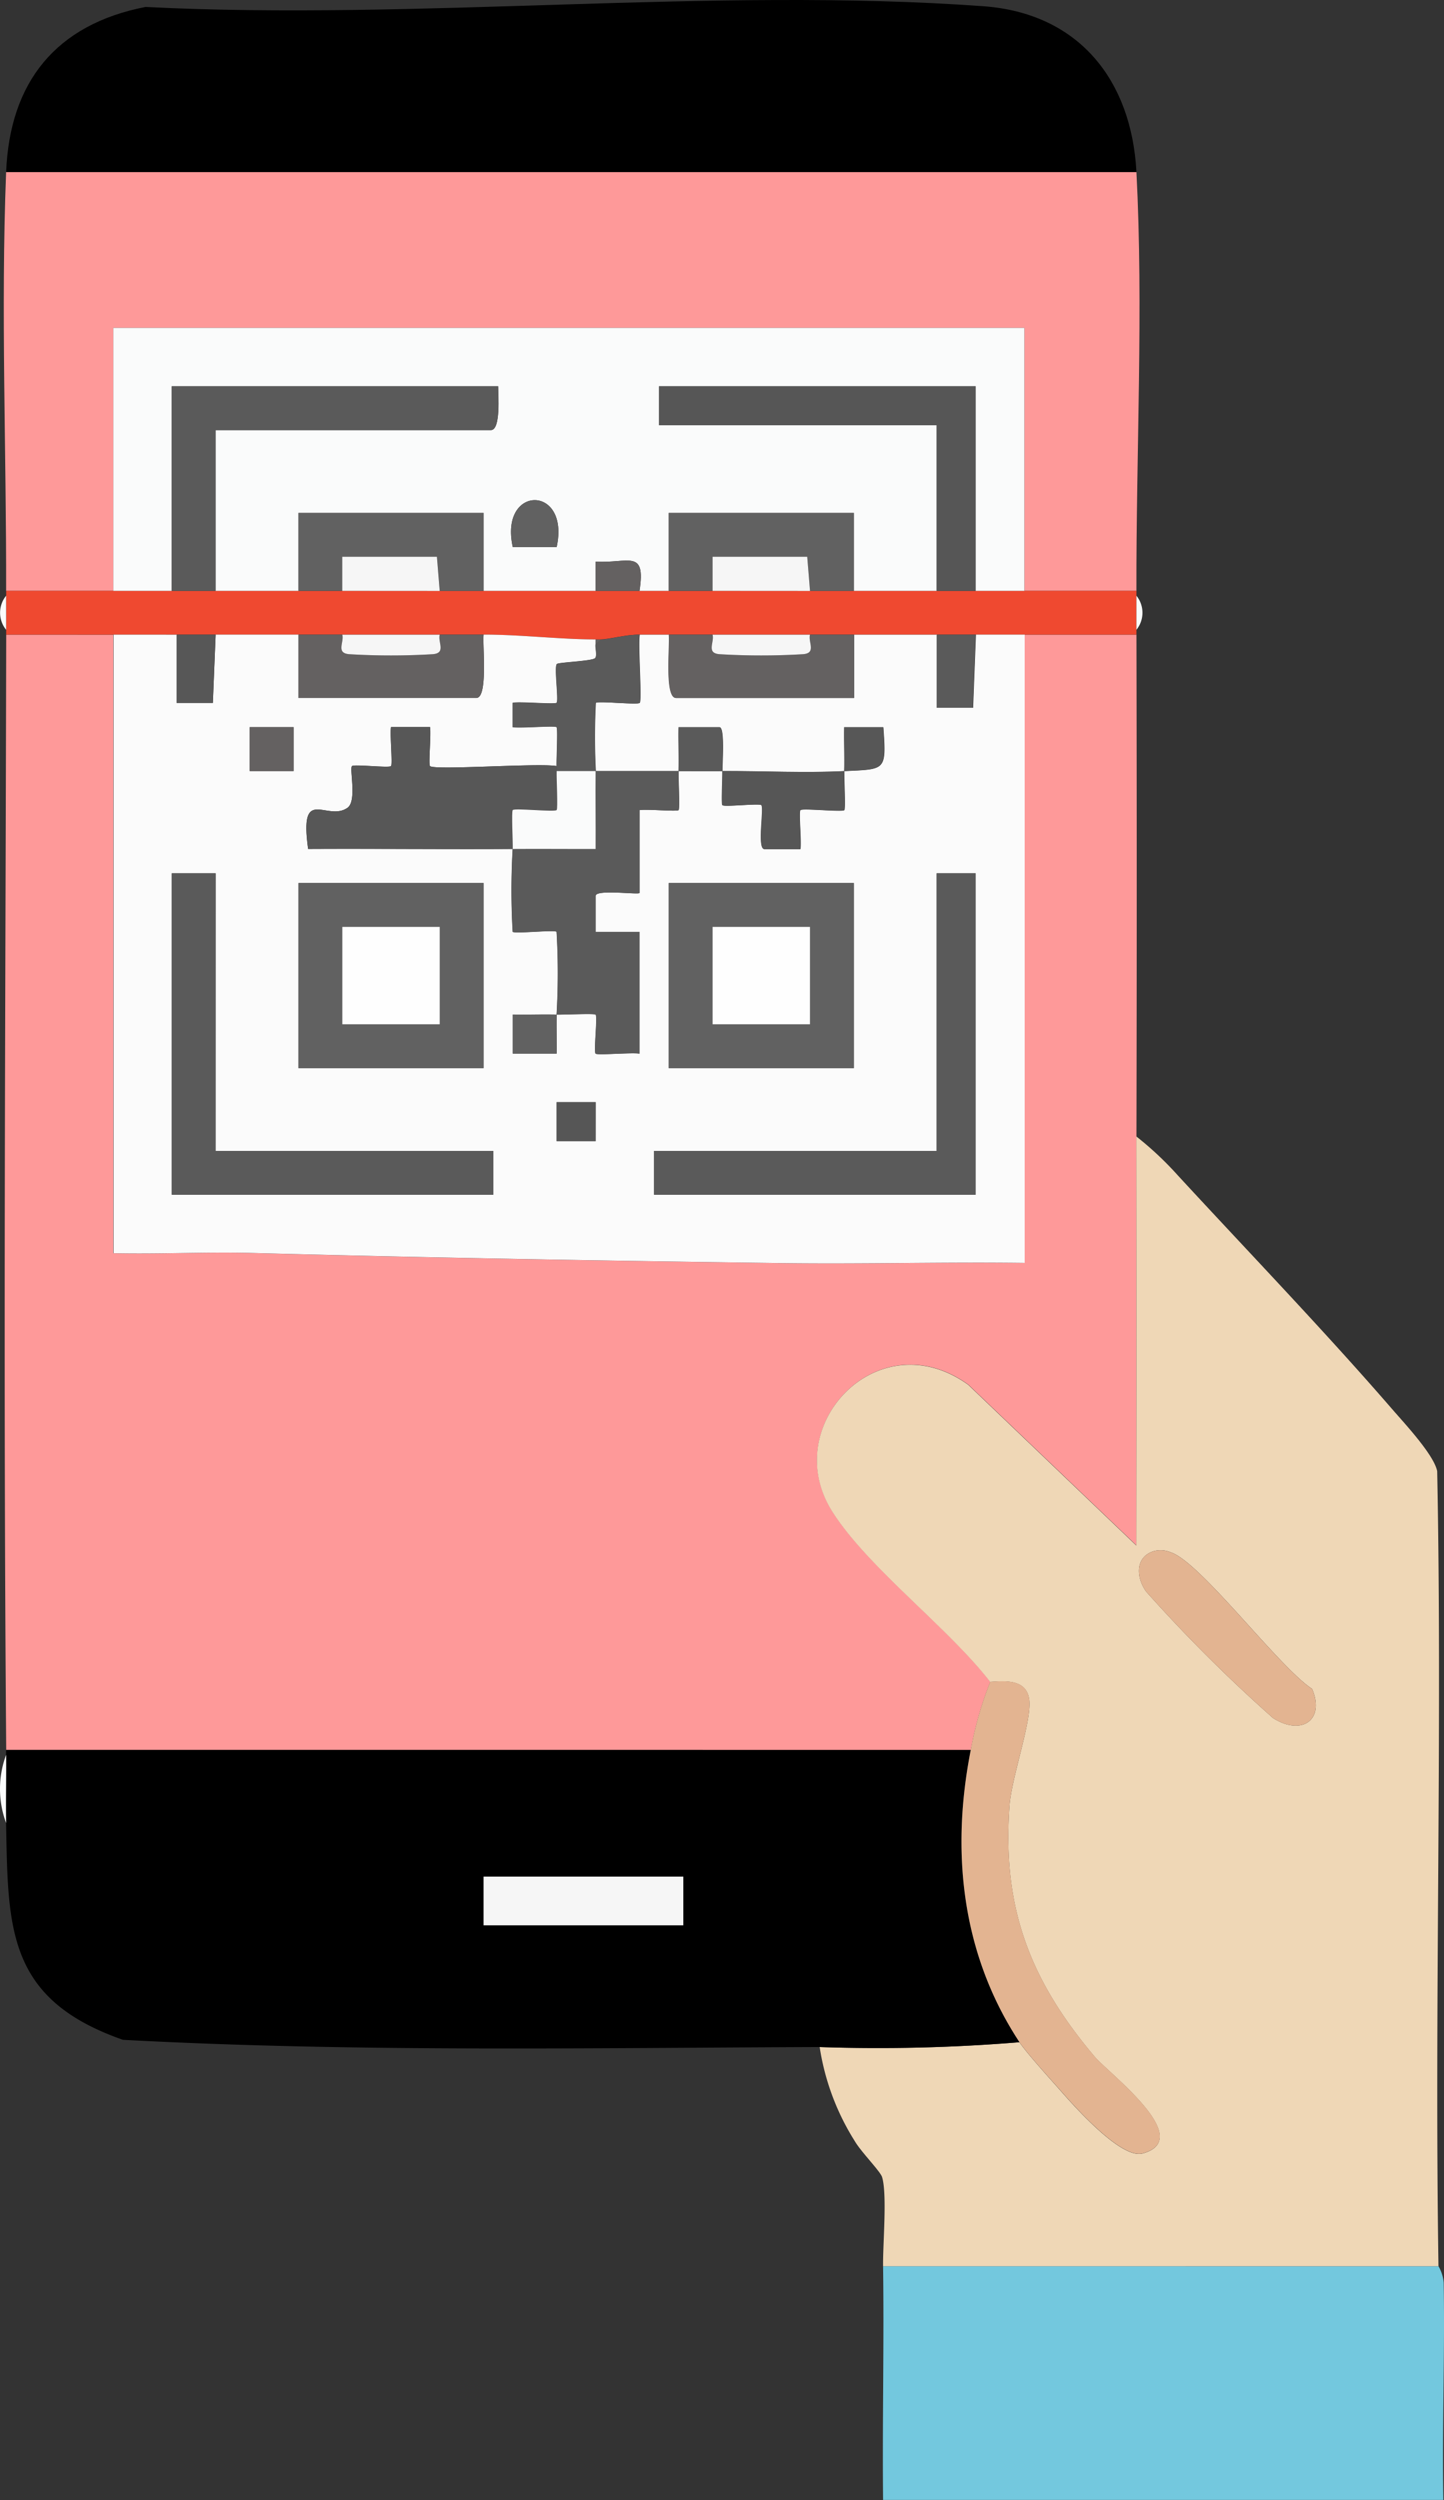<svg xmlns="http://www.w3.org/2000/svg" width="89.758" height="155.353" viewBox="0 0 89.758 155.353">
  <rect x="0" y="0" width="89.758" height="155.353" fill="#333333" stroke="none"/>
  <g id="Group_616" data-name="Group 616" transform="translate(-4474 -1218.921)">
    <path id="Path_1304" data-name="Path 1304" d="M4571.994,1381.764a2.444,2.444,0,0,1,.325,1.023c.075,4.5-.1,9.009-.022,13.5h-34.826c-.05-4.836.068-9.691,0-14.527Z" transform="translate(-8.58 -22.018)" fill="#73c8de"/>
    <path id="Path_1305" data-name="Path 1305" d="M4481.088,1264.527v38.437c2.874.068,5.77-.093,8.646-.014,10.936.3,22.038.484,32.981.632,5,.068,10.011-.081,15.006-.013v-39.043h6.965q.035,15.579,0,31.172-.01,12.7,0,25.422l-10.446-9.986c-5.585-4.027-11.808,2.536-8.464,7.854,2.181,3.468,7.217,7.229,9.828,10.606a21.558,21.558,0,0,0-1.211,4.237h-59.961c-.19-23.087-.046-46.215,0-69.305Z" transform="translate(-0.045 -6.166)" fill="#fe9999"/>
    <path id="Path_1306" data-name="Path 1306" d="M4571.354,1370.786h-34.523c-.019-1.382.264-4.455-.061-5.538-.107-.357-1.318-1.577-1.7-2.239a15.259,15.259,0,0,1-2.18-5.842,106.47,106.47,0,0,0,12.416-.3c.434.658,1.944,2.32,2.57,3.03.9,1.024,3.763,4.242,5.083,3.885,3.333-.9-2.1-4.986-2.963-6-4.027-4.752-5.771-9.268-5.307-15.6.129-1.777,1.418-5.358,1.225-6.629-.187-1.234-1.432-1.142-2.426-1.077-2.611-3.377-7.647-7.138-9.828-10.606-3.343-5.318,2.88-11.881,8.465-7.854l10.446,9.986q.014-12.7,0-25.422a20.608,20.608,0,0,1,2.578,2.417c4.382,4.751,9.121,9.673,13.325,14.527.773.892,2.6,2.842,2.8,3.857C4571.6,1337.837,4571.1,1354.326,4571.354,1370.786Zm-17.653-44.448c-1.214.344-1.16,1.632-.515,2.53a94.4,94.4,0,0,0,7.885,7.856c1.8,1.137,3.243.1,2.427-1.817-2.056-1.336-6.956-7.907-8.788-8.484A1.6,1.6,0,0,0,4553.7,1326.339Z" transform="translate(-7.94 -11.04)" fill="#efd7b6"/>
    <path id="Path_1307" data-name="Path 1307" d="M4534.4,1344.668c-1.249,6.32-.576,12.69,3.027,18.159a106.47,106.47,0,0,1-12.416.3c-14.411.057-28.975.325-43.311-.448-7.211-2.521-7.143-6.917-7.263-13.474-.025-1.408.013-2.829,0-4.238,0-.1,0-.2,0-.3Zm-17.867,7.869h-12.417v3.027h12.417Z" transform="translate(-0.058 -17.002)"/>
    <path id="Path_1308" data-name="Path 1308" d="M4544.676,1231.281c.442,8.406-.021,17.532,0,26.028h-6.965v-16.343h-56.63v16.343h-6.663c.021-8.574-.338-17.505,0-26.028Z" transform="translate(-0.037 -1.671)" fill="#fe9999"/>
    <path id="Path_1309" data-name="Path 1309" d="M4544.7,1229.61h-70.258c.221-5.581,3.088-9.171,8.664-10.257,16.963.865,35.258-1.263,52.067-.046C4541.127,1219.738,4544.4,1223.912,4544.7,1229.61Z" transform="translate(-0.06)"/>
    <path id="Path_1310" data-name="Path 1310" d="M4481.1,1261.378H4544.7c0,.1,0,.2,0,.3,0,.706,0,1.414,0,2.119,0,.1,0,.2,0,.3h-12.416c-1.713,0-3.437,0-5.148,0-.906,0-1.819,0-2.725,0-2.016,0-4.043,0-6.058,0h-4.542c-.906,0-1.9.3-2.423.3h-.3c-2.221,0-4.607-.3-6.965-.3h-2.726c-2.015,0-4.042,0-6.056,0-.907,0-1.819,0-2.726,0-1.712,0-3.436,0-5.148,0h-13.022c0-.1,0-.2,0-.3,0-.7,0-1.413,0-2.119,0-.1,0-.2,0-.3Z" transform="translate(-0.06 -5.741)" fill="#ef4930"/>
    <path id="Path_1311" data-name="Path 1311" d="M4474.381,1349.255a6.075,6.075,0,0,1,0-4.238C4474.395,1346.427,4474.356,1347.848,4474.381,1349.255Z" transform="translate(0 -17.049)" fill="#fafbfb"/>
    <path id="Path_1312" data-name="Path 1312" d="M4555.683,1263.846c0-.7,0-1.413,0-2.119A1.682,1.682,0,0,1,4555.683,1263.846Z" transform="translate(-11.044 -5.788)" fill="#fafbfb"/>
    <path id="Path_1313" data-name="Path 1313" d="M4474.382,1263.846a1.681,1.681,0,0,1,0-2.119C4474.38,1262.433,4474.384,1263.141,4474.382,1263.846Z" transform="translate(-0.001 -5.788)" fill="#fafbfb"/>
    <path id="Path_1314" data-name="Path 1314" d="M4486.083,1264.527l0,4.238,2.25,0,.174-4.243c1.712,0,3.436,0,5.148,0v3.935h11.053c.739,0,.38-3.24.454-3.935,2.357,0,4.745.3,6.965.3v.3c-.036.221.119.723-.035.862-.208.189-2.266.253-2.373.363-.177.182.128,2.266-.014,2.407-.114.115-2.248-.085-2.729,0v1.516c.479.081,2.619-.115,2.729,0,.084.086-.015,1.956,0,2.422-1.06-.209-7.6.279-7.875,0-.109-.109.082-1.976,0-2.424h-2.426c-.079.448.112,2.314,0,2.424-.128.128-2.3-.131-2.426,0-.168.169.325,2.172-.282,2.594-1.278.887-3.01-1.462-2.443,2.555,4.235-.024,8.485.028,12.72,0a44.35,44.35,0,0,0,0,5.147c.133.133,2.6-.137,2.729,0a44.132,44.132,0,0,1,0,5.146c-.906-.017-1.821.012-2.727,0v2.425h2.729c.013-.805-.02-1.618,0-2.423.464.01,2.338-.086,2.425,0,.127.125-.131,2.3,0,2.425.112.112,2.246-.083,2.728,0v-7.566l-2.728,0,0-2.249c.062-.414,2.731-.037,2.731-.174v-5.145c.446-.075,2.32.106,2.424,0,.084-.087-.017-1.955,0-2.423.906,0,1.819.005,2.726,0,.012.4-.076,2.044,0,2.12.122.126,2.3-.13,2.426,0,.181.18-.276,2.664.172,2.731l2.25,0c.078-.448-.112-2.314,0-2.424.132-.132,2.6.135,2.729,0,.085-.087-.017-1.955,0-2.423,2.545-.131,2.626.022,2.424-2.725h-2.426c-.02.9.03,1.82,0,2.725-2.459.127-5.086-.013-7.57,0-.016-.5.153-2.68-.175-2.729l-2.552,0c-.02.9.03,1.82,0,2.725h-5.148a41.493,41.493,0,0,1,0-4.238c.133-.133,2.6.136,2.729,0,.15-.15-.111-3.583,0-4.238h1.817c.074.7-.286,3.935.454,3.935h11.053v-3.935c1.712,0,3.436,0,5.148,0v4.541l2.249,0,.175-4.545h3.029v39.043c-4.995-.068-10.006.08-15.006.013-10.943-.148-22.045-.335-32.981-.632-2.876-.079-5.772.082-8.646.014v-38.437Zm7.269,5.749h-2.729V1273h2.729Zm-4.847,9.08h-2.726v19.975h19.987v-2.724H4488.5Zm47.242,0h-2.423v17.251h-17.564v2.724h19.987Zm-30.586.605h-11.507v11.5h11.507Zm23.015,0h-11.507v11.5h11.507Zm-16.048,13.618H4509.7V1296h2.426Z" transform="translate(-1.101 -6.166)" fill="#fbfbfb"/>
    <path id="Path_1315" data-name="Path 1315" d="M4546.714,1362.159c-3.6-5.469-4.276-11.839-3.028-18.159a21.558,21.558,0,0,1,1.211-4.237c.994-.066,2.239-.157,2.426,1.077.193,1.27-1.1,4.851-1.226,6.629-.463,6.334,1.28,10.85,5.308,15.6.862,1.017,6.3,5.1,2.962,6-1.32.357-4.182-2.861-5.083-3.885C4548.658,1364.479,4547.148,1362.817,4546.714,1362.159Z" transform="translate(-9.344 -16.334)" fill="#e3b491"/>
    <path id="Path_1316" data-name="Path 1316" d="M4556.83,1330.359a1.6,1.6,0,0,1,1.009.086c1.832.577,6.731,7.148,8.788,8.484.815,1.916-.629,2.954-2.428,1.817a94.472,94.472,0,0,1-7.885-7.856C4555.669,1331.991,4555.616,1330.7,4556.83,1330.359Z" transform="translate(-11.069 -15.061)" fill="#e3b491"/>
    <rect id="Rectangle_89" data-name="Rectangle 89" width="12.416" height="3.026" transform="translate(4504.059 1335.535)" fill="#f6f6f6"/>
    <path id="Path_1317" data-name="Path 1317" d="M4482.145,1258.823V1242.48h56.63v16.343h-3.028v-12.712h-19.684v2.421h17.261v10.29h-5.148v-4.843h-11.507v4.843h-1.817c.407-2.643-.7-1.687-2.727-1.818v1.818h-6.965v-4.843h-11.507v4.843H4488.5v-9.988h17.11c.631,0,.455-2.22.454-2.724h-20.29v12.712Zm27.559-2.723c.849-3.9-3.587-3.873-2.729,0Z" transform="translate(-1.101 -3.185)" fill="#fafbfb"/>
    <path id="Path_1318" data-name="Path 1318" d="M4486.347,1259.391v-12.712h20.29c0,.5.178,2.724-.454,2.724h-17.11v9.988Z" transform="translate(-1.669 -3.753)" fill="#5a5a5a"/>
    <path id="Path_1319" data-name="Path 1319" d="M4538.626,1259.39V1249.1h-17.261v-2.421h19.684v12.711Z" transform="translate(-6.404 -3.753)" fill="#565656"/>
    <path id="Path_1320" data-name="Path 1320" d="M4495.452,1260.62v-4.842h11.507v4.842h-2.725l-.174-2.124-5.884,0v2.12Z" transform="translate(-2.9 -4.983)" fill="#616161"/>
    <path id="Path_1321" data-name="Path 1321" d="M4522.065,1260.62v-4.842h11.508v4.842h-2.726l-.174-2.124-5.884,0v2.12Z" transform="translate(-6.499 -4.983)" fill="#616161"/>
    <path id="Path_1322" data-name="Path 1322" d="M4524.787,1264.527c.129.464-.418,1.155.444,1.213a43.338,43.338,0,0,0,5.167,0c.863-.059.316-.749.445-1.213.906,0,1.819,0,2.725,0v3.935h-11.053c-.74,0-.38-3.24-.454-3.935Z" transform="translate(-6.495 -6.166)" fill="#646161"/>
    <path id="Path_1323" data-name="Path 1323" d="M4498.178,1264.527c.129.464-.418,1.155.445,1.213a43.33,43.33,0,0,0,5.167,0c.862-.059.315-.749.444-1.213h2.726c-.074.7.286,3.935-.454,3.935h-11.054v-3.935C4496.358,1264.529,4497.271,1264.525,4498.178,1264.527Z" transform="translate(-2.9 -6.166)" fill="#646161"/>
    <path id="Path_1324" data-name="Path 1324" d="M4518.72,1264.527c-.109.656.151,4.089,0,4.238-.132.133-2.6-.136-2.728,0a41.477,41.477,0,0,0,0,4.238h5.148c.028-.9-.021-1.821,0-2.725l2.553,0c.328.049.159,2.227.175,2.729-.907.005-1.819,0-2.726,0-.015.468.086,2.337,0,2.423-.1.1-1.978-.077-2.424,0v5.145c0,.137-2.669-.24-2.73.174l0,2.249,2.727,0v7.566c-.481-.081-2.615.113-2.727,0-.128-.128.13-2.3,0-2.425-.087-.085-1.961.011-2.425,0a44.013,44.013,0,0,0,0-5.146c-.132-.133-2.6.137-2.729,0a44.361,44.361,0,0,1,0-5.147c1.712-.011,3.438.008,5.15,0,.009-1.61-.018-3.233,0-4.844h-2.423c0-.1,0-.2,0-.3-.013-.466.086-2.336,0-2.422-.109-.112-2.249.084-2.729,0v-1.516c.481-.082,2.614.118,2.729,0,.143-.142-.163-2.225.015-2.407.106-.11,2.164-.174,2.372-.363.154-.139,0-.641.035-.862.01-.061.246-.186.3-.3C4516.818,1264.83,4517.814,1264.527,4518.72,1264.527Z" transform="translate(-4.97 -6.166)" fill="#5a5a5a"/>
    <path id="Path_1325" data-name="Path 1325" d="M4498.6,1261.046v-2.12l5.884,0,.174,2.124Z" transform="translate(-3.326 -5.408)" fill="#f6f6f6"/>
    <path id="Path_1326" data-name="Path 1326" d="M4525.217,1261.046v-2.12l5.884,0,.174,2.124Z" transform="translate(-6.925 -5.408)" fill="#f6f6f6"/>
    <path id="Path_1327" data-name="Path 1327" d="M4543.748,1264.527l-.174,4.545-2.25,0v-4.541Z" transform="translate(-9.103 -6.166)" fill="#5a5a5a"/>
    <path id="Path_1328" data-name="Path 1328" d="M4489.12,1264.527l-.174,4.242-2.25,0,0-4.239Z" transform="translate(-1.717 -6.166)" fill="#575757"/>
    <path id="Path_1329" data-name="Path 1329" d="M4531.266,1264.527c-.129.464.418,1.155-.445,1.213a43.33,43.33,0,0,1-5.167,0c-.862-.059-.315-.749-.445-1.213C4527.224,1264.526,4529.251,1264.53,4531.266,1264.527Z" transform="translate(-6.917 -6.166)" fill="#f6f6f6"/>
    <path id="Path_1330" data-name="Path 1330" d="M4504.652,1264.527c-.129.464.417,1.155-.445,1.213a43.33,43.33,0,0,1-5.167,0c-.863-.059-.315-.749-.444-1.213C4500.61,1264.53,4502.637,1264.526,4504.652,1264.527Z" transform="translate(-3.319 -6.166)" fill="#f6f6f6"/>
    <path id="Path_1331" data-name="Path 1331" d="M4516.813,1261.084l0-1.818c2.024.131,3.134-.825,2.728,1.818Z" transform="translate(-5.788 -5.446)" fill="#646161"/>
    <path id="Path_1332" data-name="Path 1332" d="M4516.813,1265.18v-.3h.3C4517.059,1264.994,4516.823,1265.119,4516.813,1265.18Z" transform="translate(-5.789 -6.214)" fill="#646161"/>
    <path id="Path_1333" data-name="Path 1333" d="M4489.073,1281.675v17.251h17.261v2.724h-19.986v-19.974Z" transform="translate(-1.669 -8.485)" fill="#5a5a5a"/>
    <path id="Path_1334" data-name="Path 1334" d="M4541,1281.675v19.974h-19.987v-2.724h17.564v-17.251Z" transform="translate(-6.357 -8.485)" fill="#5a5a5a"/>
    <path id="Path_1335" data-name="Path 1335" d="M4506.959,1282.375v11.5h-11.507v-11.5Zm-2.726,2.724h-6.056v6.053h6.056Z" transform="translate(-2.9 -8.579)" fill="#616161"/>
    <path id="Path_1336" data-name="Path 1336" d="M4533.573,1282.375v11.5h-11.507v-11.5Zm-2.725,2.724h-6.057v6.053h6.057Z" transform="translate(-6.499 -8.579)" fill="#616161"/>
    <path id="Path_1337" data-name="Path 1337" d="M4508.854,1278.742c-4.235.029-8.485-.023-12.72,0-.566-4.016,1.165-1.667,2.443-2.555.607-.421.114-2.425.282-2.594.129-.128,2.3.131,2.426,0,.11-.11-.081-1.976,0-2.424h2.426c.078.448-.113,2.315,0,2.424.278.277,6.814-.211,7.875,0,0,.1,0,.2,0,.3-.013.467.086,2.337,0,2.423-.129.131-2.6-.135-2.729,0C4508.767,1276.406,4508.864,1278.277,4508.854,1278.742Z" transform="translate(-2.978 -7.065)" fill="#575757"/>
    <path id="Path_1338" data-name="Path 1338" d="M4533.483,1274.326c-.015.468.086,2.337,0,2.423-.129.131-2.6-.136-2.728,0-.11.11.081,1.976,0,2.424l-2.25,0c-.448-.067.009-2.551-.172-2.731-.128-.127-2.3.13-2.426,0-.074-.076.014-1.722,0-2.12C4528.4,1274.313,4531.024,1274.453,4533.483,1274.326Z" transform="translate(-7.015 -7.491)" fill="#565656"/>
    <rect id="Rectangle_90" data-name="Rectangle 90" width="2.729" height="2.727" transform="translate(4489.521 1264.109)" fill="#646161"/>
    <path id="Path_1339" data-name="Path 1339" d="M4513.585,1291.823c-.018.805.014,1.618,0,2.423h-2.729v-2.425C4511.763,1291.835,4512.679,1291.806,4513.585,1291.823Z" transform="translate(-4.983 -9.856)" fill="#616161"/>
    <path id="Path_1340" data-name="Path 1340" d="M4534.671,1273.9c.029-.9-.021-1.821,0-2.725h2.426C4537.3,1273.922,4537.216,1273.769,4534.671,1273.9Z" transform="translate(-8.202 -7.065)" fill="#575757"/>
    <rect id="Rectangle_91" data-name="Rectangle 91" width="2.426" height="2.424" transform="translate(4508.6 1287.413)" fill="#565656"/>
    <path id="Path_1341" data-name="Path 1341" d="M4513.569,1257.774h-2.729C4509.982,1253.9,4514.418,1253.872,4513.569,1257.774Z" transform="translate(-4.967 -4.859)" fill="#616161"/>
    <path id="Path_1342" data-name="Path 1342" d="M4516,1274.326c-.016,1.61.01,3.233,0,4.844-1.712.006-3.437-.013-5.149,0,.01-.465-.087-2.336,0-2.422.129-.131,2.6.135,2.729,0,.084-.087-.015-1.956,0-2.423Z" transform="translate(-4.978 -7.491)" fill="#fafbfb"/>
    <rect id="Rectangle_92" data-name="Rectangle 92" width="6.057" height="6.053" transform="translate(4495.277 1276.519)" fill="#fefefe"/>
    <rect id="Rectangle_93" data-name="Rectangle 93" width="6.057" height="6.053" transform="translate(4518.292 1276.519)" fill="#fefefe"/>
  </g>
</svg>
